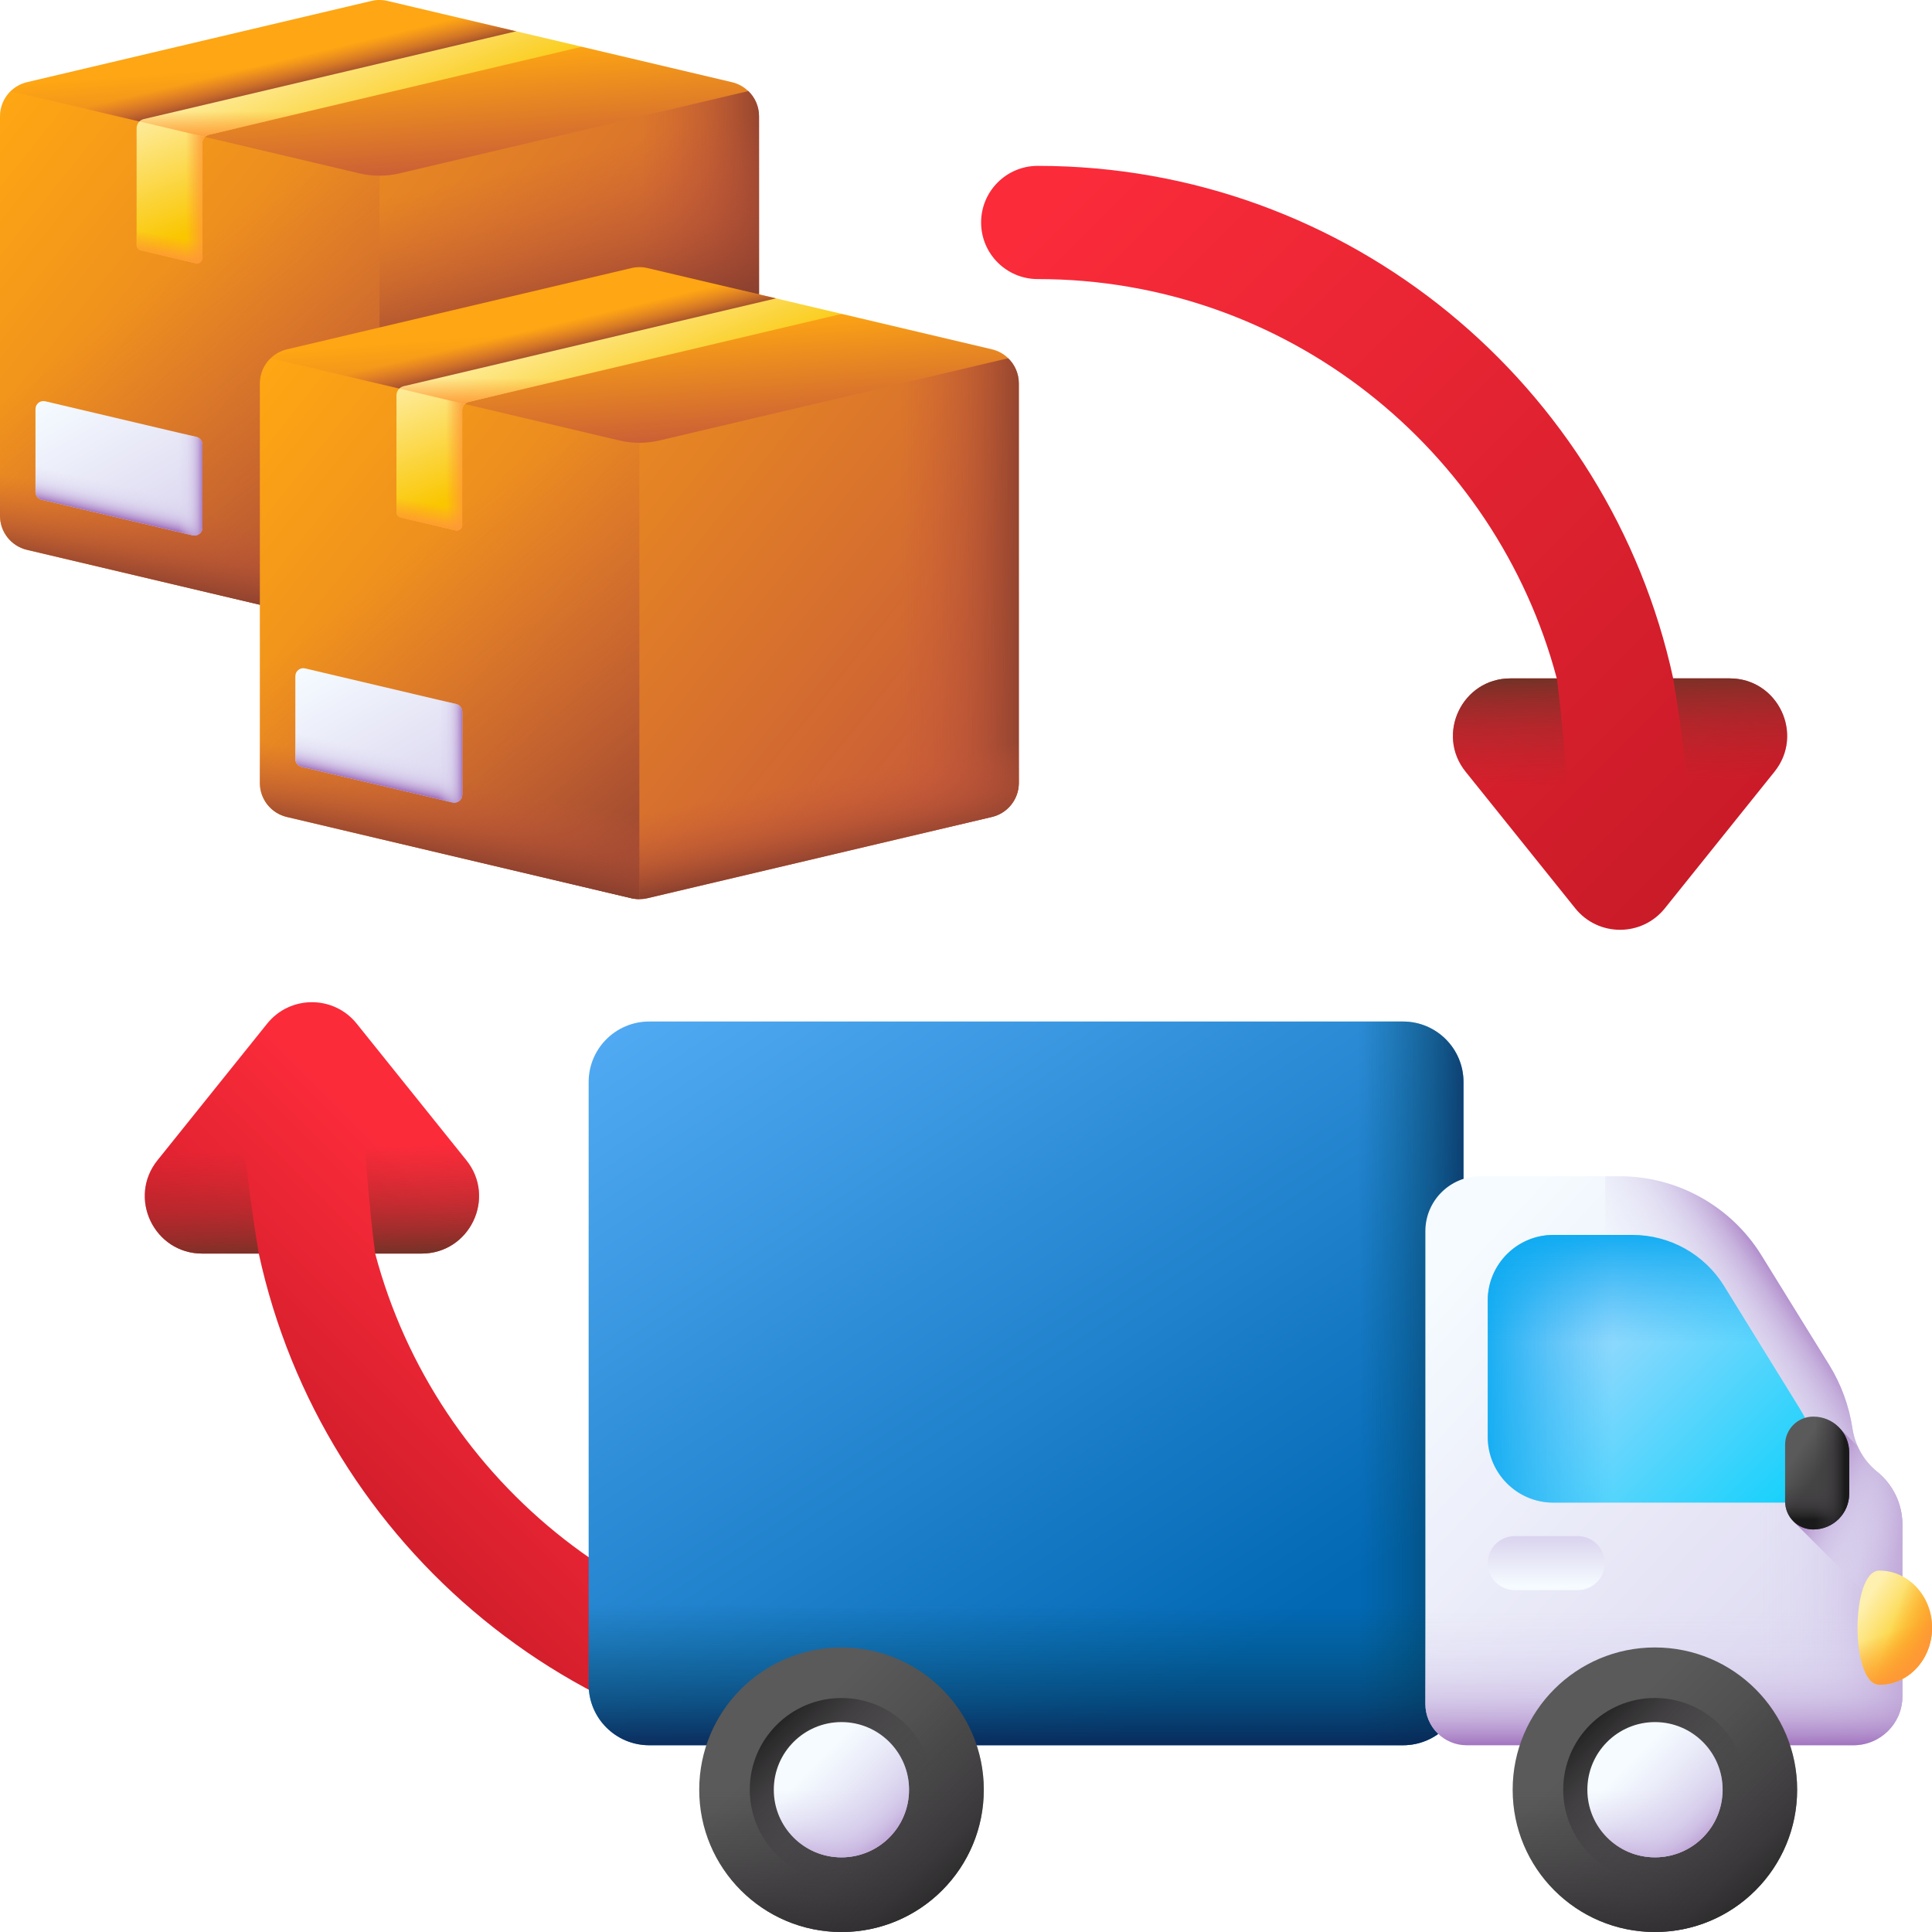 <svg width="60" height="60" viewBox="0 0 60 60" fill="none" xmlns="http://www.w3.org/2000/svg">
<g clip-path="url(#clip0_341_66475)">
<path d="M23.571 3.61V16.018C23.571 16.522 23.224 16.959 22.734 17.075L12.035 19.599C11.871 19.637 11.7 19.637 11.536 19.599L0.836 17.075C0.347 16.959 0 16.522 0 16.018V3.61C0 3.307 0.125 3.029 0.331 2.829H23.238V2.828C23.445 3.027 23.571 3.306 23.571 3.61Z" fill="url(#paint0_linear_341_66475)"/>
<path d="M23.241 2.829H16.617V18.519L22.737 17.075C23.227 16.959 23.573 16.522 23.573 16.018V3.61C23.573 3.306 23.448 3.027 23.241 2.828V2.829Z" fill="url(#paint1_linear_341_66475)"/>
<path d="M11.785 2.829V19.628C11.702 19.628 11.619 19.618 11.536 19.599L0.836 17.075C0.347 16.959 0 16.522 0 16.018V3.609C0 3.307 0.125 3.028 0.331 2.829H11.785V2.829Z" fill="url(#paint2_linear_341_66475)"/>
<path d="M23.57 3.609V16.018C23.57 16.522 23.224 16.959 22.734 17.075L12.034 19.599C11.952 19.618 11.869 19.627 11.785 19.627V2.829H23.238C23.445 3.028 23.57 3.306 23.57 3.609Z" fill="url(#paint3_linear_341_66475)"/>
<path d="M11.785 11.977V19.628C11.702 19.628 11.619 19.618 11.536 19.599L0.836 17.075C0.347 16.959 0 16.522 0 16.018V9.341L10.582 11.837C10.978 11.93 11.382 11.977 11.785 11.977Z" fill="url(#paint4_linear_341_66475)"/>
<path d="M11.785 11.977V19.628C11.869 19.628 11.952 19.618 12.034 19.599L22.734 17.075C23.224 16.959 23.571 16.522 23.571 16.018V9.341L12.988 11.837C12.592 11.93 12.189 11.977 11.785 11.977Z" fill="url(#paint5_linear_341_66475)"/>
<path d="M23.238 2.829L12.412 5.383C12 5.48 11.57 5.48 11.158 5.383L0.332 2.829C0.469 2.697 0.641 2.599 0.835 2.553L11.536 0.029C11.7 -0.01 11.87 -0.01 12.034 0.029L16.029 0.972V1.453H18.071L22.734 2.553C22.929 2.599 23.101 2.697 23.238 2.829Z" fill="url(#paint6_linear_341_66475)"/>
<path d="M16.029 0.972V1.453L5.264 3.993L0.332 2.829C0.469 2.697 0.641 2.599 0.835 2.553L11.536 0.029C11.7 -0.01 11.87 -0.01 12.034 0.029L16.029 0.972Z" fill="url(#paint7_linear_341_66475)"/>
<path d="M16.029 0.971L4.469 3.698C4.336 3.729 4.243 3.847 4.243 3.983L4.242 7.609C4.242 7.688 4.297 7.757 4.373 7.775L6.075 8.176C6.181 8.201 6.284 8.12 6.284 8.01V4.444C6.284 4.32 6.369 4.213 6.49 4.184L18.07 1.452L16.029 0.971Z" fill="url(#paint8_linear_341_66475)"/>
<path d="M9.745 3.417L6.493 4.184C6.445 4.196 6.403 4.22 6.369 4.252L4.336 3.772C4.373 3.737 4.419 3.711 4.471 3.698L7.703 2.935L9.745 3.417Z" fill="url(#paint9_linear_341_66475)"/>
<path d="M4.333 3.772L6.366 4.252C6.315 4.301 6.284 4.37 6.284 4.444V8.01C6.284 8.12 6.181 8.201 6.075 8.176L4.373 7.775C4.296 7.757 4.242 7.688 4.242 7.609L4.243 3.983C4.243 3.901 4.277 3.825 4.333 3.772Z" fill="url(#paint10_linear_341_66475)"/>
<path d="M4.242 5.863L4.242 7.609C4.242 7.688 4.296 7.757 4.373 7.775L6.075 8.176C6.181 8.201 6.284 8.12 6.284 8.01V5.863H4.242Z" fill="url(#paint11_linear_341_66475)"/>
<path d="M1.292 15.519L5.982 16.626C6.138 16.662 6.287 16.544 6.287 16.385V13.809C6.287 13.694 6.208 13.594 6.096 13.568L1.406 12.462C1.25 12.425 1.102 12.543 1.102 12.703V15.278C1.102 15.393 1.181 15.493 1.292 15.519Z" fill="url(#paint12_linear_341_66475)"/>
<path d="M1.102 13.432V15.278C1.102 15.393 1.18 15.492 1.292 15.519L5.982 16.625C6.138 16.662 6.287 16.544 6.287 16.384V14.656L1.102 13.432Z" fill="url(#paint13_linear_341_66475)"/>
<path d="M6.097 13.568L3.715 13.006V16.09L5.983 16.625C6.138 16.662 6.287 16.544 6.287 16.384V13.808C6.287 13.694 6.208 13.594 6.097 13.568Z" fill="url(#paint14_linear_341_66475)"/>
<path d="M31.641 11.905V24.314C31.641 24.818 31.294 25.255 30.805 25.371L20.105 27.895C19.941 27.933 19.77 27.933 19.607 27.895L8.907 25.371C8.417 25.255 8.07 24.818 8.07 24.314V11.905C8.07 11.603 8.196 11.324 8.402 11.125H31.309V11.124C31.516 11.323 31.641 11.602 31.641 11.905Z" fill="url(#paint15_linear_341_66475)"/>
<path d="M31.307 11.125H24.684V26.815L30.803 25.371C31.293 25.255 31.64 24.818 31.64 24.314V11.905C31.64 11.602 31.515 11.323 31.307 11.124V11.125Z" fill="url(#paint16_linear_341_66475)"/>
<path d="M19.856 11.125V27.923C19.772 27.923 19.689 27.914 19.607 27.895L8.907 25.371C8.417 25.255 8.07 24.818 8.07 24.314V11.905C8.07 11.602 8.196 11.324 8.402 11.125H19.856Z" fill="url(#paint17_linear_341_66475)"/>
<path d="M19.856 20.273V27.923C19.772 27.923 19.689 27.914 19.607 27.895L8.907 25.371C8.417 25.255 8.07 24.818 8.07 24.314V17.637L18.653 20.133C19.048 20.226 19.452 20.273 19.856 20.273Z" fill="url(#paint18_linear_341_66475)"/>
<path d="M19.855 20.273V27.923C19.939 27.923 20.022 27.914 20.105 27.895L30.804 25.371C31.294 25.255 31.641 24.818 31.641 24.314V17.637L21.058 20.133C20.663 20.226 20.259 20.273 19.855 20.273Z" fill="url(#paint19_linear_341_66475)"/>
<path d="M31.312 11.125L20.486 13.678C20.074 13.776 19.645 13.776 19.232 13.678L8.406 11.125C8.543 10.993 8.715 10.895 8.91 10.849L19.61 8.325C19.774 8.286 19.944 8.286 20.108 8.325L24.104 9.267V9.749H26.145L30.809 10.849C31.003 10.895 31.175 10.993 31.312 11.125Z" fill="url(#paint20_linear_341_66475)"/>
<path d="M24.104 9.267V9.749L13.338 12.288L8.406 11.125C8.543 10.993 8.715 10.895 8.91 10.849L19.61 8.325C19.774 8.286 19.944 8.286 20.108 8.325L24.104 9.267Z" fill="url(#paint21_linear_341_66475)"/>
<path d="M24.099 9.266L12.539 11.994C12.407 12.025 12.313 12.143 12.313 12.279L12.312 15.905C12.312 15.984 12.367 16.052 12.444 16.071L14.145 16.472C14.252 16.497 14.354 16.416 14.354 16.306V12.74C14.354 12.616 14.44 12.508 14.56 12.48L26.14 9.748L24.099 9.266Z" fill="url(#paint22_linear_341_66475)"/>
<path d="M17.812 11.713L14.559 12.48C14.511 12.491 14.469 12.516 14.435 12.548L12.402 12.068C12.439 12.033 12.485 12.006 12.538 11.994L15.77 11.231L17.812 11.713Z" fill="url(#paint23_linear_341_66475)"/>
<path d="M12.404 12.068L14.436 12.548C14.385 12.597 14.354 12.666 14.354 12.74V16.306C14.354 16.416 14.252 16.497 14.145 16.471L12.444 16.071C12.367 16.053 12.312 15.984 12.312 15.905L12.313 12.279C12.313 12.197 12.348 12.121 12.404 12.068Z" fill="url(#paint24_linear_341_66475)"/>
<path d="M12.313 14.159L12.312 15.905C12.312 15.984 12.367 16.052 12.444 16.071L14.145 16.471C14.252 16.497 14.354 16.416 14.354 16.306V14.159H12.313Z" fill="url(#paint25_linear_341_66475)"/>
<path d="M9.363 23.815L14.053 24.921C14.208 24.958 14.357 24.84 14.357 24.68V22.105C14.357 21.99 14.278 21.89 14.166 21.864L9.476 20.758C9.321 20.721 9.172 20.839 9.172 20.998V23.574C9.172 23.689 9.251 23.788 9.363 23.815Z" fill="url(#paint26_linear_341_66475)"/>
<path d="M9.172 21.728V23.574C9.172 23.689 9.251 23.788 9.363 23.815L14.053 24.921C14.208 24.958 14.357 24.84 14.357 24.68V22.952L9.172 21.728Z" fill="url(#paint27_linear_341_66475)"/>
<path d="M14.167 21.863L11.785 21.302V24.386L14.053 24.921C14.209 24.957 14.357 24.84 14.357 24.68V22.104C14.357 21.989 14.279 21.89 14.167 21.863Z" fill="url(#paint28_linear_341_66475)"/>
<path d="M27.772 51.333C20.054 51.333 13.545 46.062 11.652 38.931H13.091C14.588 38.931 15.419 37.198 14.482 36.031L11.078 31.791C10.364 30.902 9.01 30.902 8.296 31.791L4.892 36.031C3.955 37.198 4.786 38.931 6.283 38.931H8.037C10.004 48.019 18.105 54.848 27.772 54.848C28.743 54.848 29.53 54.061 29.53 53.091C29.53 52.12 28.743 51.333 27.772 51.333Z" fill="url(#paint29_linear_341_66475)"/>
<path d="M4.892 36.031C3.955 37.198 4.786 38.931 6.283 38.931H8.037C8.037 38.931 7.526 36.034 7.36 32.957L4.892 36.031Z" fill="url(#paint30_linear_341_66475)"/>
<path d="M11.654 38.931H13.093C14.59 38.931 15.421 37.198 14.484 36.031L11.188 31.925C11.253 36.144 11.654 38.931 11.654 38.931Z" fill="url(#paint31_linear_341_66475)"/>
<path d="M43.571 31.724H20.161C19.123 31.724 18.281 32.565 18.281 33.603V52.321C18.281 53.359 19.123 54.2 20.161 54.2H43.571C44.609 54.2 45.451 53.359 45.451 52.321V33.603C45.45 32.565 44.609 31.724 43.571 31.724Z" fill="url(#paint32_linear_341_66475)"/>
<path d="M43.571 31.724H32.434V54.2H43.571C44.609 54.2 45.45 53.359 45.45 52.321V33.603C45.45 32.565 44.609 31.724 43.571 31.724Z" fill="url(#paint33_linear_341_66475)"/>
<path d="M18.281 40.355V52.321C18.281 53.359 19.123 54.2 20.161 54.2H36.028H43.571C44.609 54.2 45.451 53.359 45.451 52.321V40.355H18.281Z" fill="url(#paint34_linear_341_66475)"/>
<path d="M58.294 45.705C57.876 45.369 57.608 44.886 57.528 44.355C57.422 43.66 57.178 42.989 56.805 42.386L54.704 38.987C53.761 37.46 52.094 36.53 50.299 36.53H45.97C45.029 36.53 44.266 37.294 44.266 38.235V52.915C44.266 53.625 44.841 54.2 45.55 54.2H47.734H53.904H55.921H53.864H54.093H55.882H57.561C58.4 54.2 59.081 53.52 59.081 52.681V47.345C59.081 46.707 58.791 46.104 58.294 45.705Z" fill="url(#paint35_linear_341_66475)"/>
<path d="M58.294 45.705C57.876 45.369 57.608 44.886 57.528 44.355C57.422 43.66 57.178 42.989 56.805 42.386L54.704 38.987C53.76 37.46 52.093 36.53 50.298 36.53H49.852V54.2H53.864H53.904H54.093H55.882H55.921H57.561C58.4 54.2 59.081 53.52 59.081 52.681V47.345C59.08 46.707 58.791 46.104 58.294 45.705Z" fill="url(#paint36_linear_341_66475)"/>
<path d="M58.294 45.705C57.876 45.369 57.608 44.886 57.528 44.355C57.422 43.66 57.178 42.989 56.805 42.386L54.704 38.987C53.76 37.46 52.093 36.53 50.298 36.53H49.852V54.2H53.864H53.904H54.093H55.882H55.921H57.561C58.4 54.2 59.081 53.52 59.081 52.681V47.345C59.08 46.707 58.791 46.104 58.294 45.705Z" fill="url(#paint37_linear_341_66475)"/>
<path d="M57.561 54.2C58.4 54.2 59.081 53.52 59.081 52.681V47.345C59.081 47.209 59.067 47.075 59.041 46.944H44.266V52.916C44.266 53.625 44.841 54.2 45.55 54.2H57.561Z" fill="url(#paint38_linear_341_66475)"/>
<path d="M48.997 49.383H47.043C46.579 49.383 46.203 49.007 46.203 48.544C46.203 48.08 46.579 47.704 47.043 47.704H48.997C49.461 47.704 49.837 48.08 49.837 48.544C49.837 49.008 49.461 49.383 48.997 49.383Z" fill="url(#paint39_linear_341_66475)"/>
<path d="M48.244 46.666C47.117 46.666 46.203 45.752 46.203 44.625V40.392C46.203 39.265 47.117 38.352 48.244 38.352H50.696C51.856 38.352 52.933 38.952 53.543 39.939L55.859 43.688C56.226 44.281 56.493 44.927 56.653 45.6C56.782 46.144 56.369 46.666 55.81 46.666H48.244Z" fill="url(#paint40_linear_341_66475)"/>
<path d="M48.244 46.666C47.117 46.666 46.203 45.752 46.203 44.625V40.392C46.203 39.265 47.117 38.352 48.244 38.352H50.696C51.856 38.352 52.933 38.952 53.543 39.939L55.859 43.688C56.226 44.281 56.493 44.927 56.653 45.6C56.782 46.144 56.369 46.666 55.81 46.666H48.244Z" fill="url(#paint41_linear_341_66475)"/>
<path d="M48.244 46.666C47.117 46.666 46.203 45.752 46.203 44.625V40.392C46.203 39.265 47.117 38.352 48.244 38.352H50.696C51.856 38.352 52.933 38.952 53.543 39.939L55.859 43.688C56.226 44.281 56.493 44.927 56.653 45.6C56.782 46.144 56.369 46.666 55.81 46.666H48.244Z" fill="url(#paint42_linear_341_66475)"/>
<path d="M55.711 47.264L59.079 50.632V47.345C59.079 46.708 58.789 46.104 58.292 45.705C58.027 45.492 57.822 45.219 57.688 44.913L57.105 44.33L55.711 47.264Z" fill="url(#paint43_linear_341_66475)"/>
<path d="M56.312 43.994C55.829 43.994 55.438 44.386 55.438 44.869V46.624C55.438 47.108 55.829 47.499 56.312 47.499C56.929 47.499 57.429 46.999 57.429 46.382V45.111C57.429 44.494 56.929 43.994 56.312 43.994Z" fill="url(#paint44_linear_341_66475)"/>
<path d="M55.438 45.491V46.624C55.438 47.107 55.829 47.499 56.312 47.499C56.929 47.499 57.429 46.999 57.429 46.382V45.491L55.438 45.491Z" fill="url(#paint45_linear_341_66475)"/>
<path d="M56.313 43.994C56.204 43.994 56.1 44.015 56.004 44.052V47.441C56.1 47.478 56.204 47.499 56.313 47.499C56.93 47.499 57.43 46.999 57.43 46.382V45.111C57.43 44.494 56.93 43.994 56.313 43.994Z" fill="url(#paint46_linear_341_66475)"/>
<path d="M51.395 60C53.835 60 55.813 58.022 55.813 55.581C55.813 53.141 53.835 51.163 51.395 51.163C48.955 51.163 46.977 53.141 46.977 55.581C46.977 58.022 48.955 60 51.395 60Z" fill="url(#paint47_linear_341_66475)"/>
<path d="M46.977 55.581C46.977 58.021 48.955 59.999 51.395 59.999C53.835 59.999 55.813 58.021 55.813 55.581C55.813 55.053 55.72 54.546 55.55 54.076H47.24C47.07 54.546 46.977 55.053 46.977 55.581Z" fill="url(#paint48_linear_341_66475)"/>
<path d="M48.269 58.706C49.994 60.431 52.792 60.431 54.517 58.706C56.242 56.98 56.242 54.183 54.517 52.457C54.143 52.084 53.719 51.791 53.267 51.579L47.391 57.455C47.602 57.908 47.895 58.332 48.269 58.706Z" fill="url(#paint49_linear_341_66475)"/>
<path d="M51.395 58.429C52.967 58.429 54.242 57.154 54.242 55.581C54.242 54.008 52.967 52.733 51.395 52.733C49.822 52.733 48.547 54.008 48.547 55.581C48.547 57.154 49.822 58.429 51.395 58.429Z" fill="url(#paint50_linear_341_66475)"/>
<path d="M51.397 57.681C52.557 57.681 53.498 56.741 53.498 55.581C53.498 54.421 52.557 53.481 51.397 53.481C50.237 53.481 49.297 54.421 49.297 55.581C49.297 56.741 50.237 57.681 51.397 57.681Z" fill="url(#paint51_linear_341_66475)"/>
<path d="M49.297 55.581C49.297 56.741 50.237 57.681 51.397 57.681C52.557 57.681 53.498 56.741 53.498 55.581C53.498 55.33 53.453 55.089 53.373 54.865H49.422C49.341 55.089 49.297 55.33 49.297 55.581Z" fill="url(#paint52_linear_341_66475)"/>
<path d="M49.91 57.066C50.73 57.886 52.06 57.886 52.88 57.066C53.7 56.246 53.7 54.916 52.88 54.095C52.703 53.918 52.501 53.779 52.286 53.678L49.492 56.471C49.593 56.687 49.732 56.888 49.91 57.066Z" fill="url(#paint53_linear_341_66475)"/>
<path d="M26.133 60C28.573 60 30.552 58.022 30.552 55.582C30.552 53.142 28.573 51.163 26.133 51.163C23.693 51.163 21.715 53.142 21.715 55.582C21.715 58.022 23.693 60 26.133 60Z" fill="url(#paint54_linear_341_66475)"/>
<path d="M21.715 55.581C21.715 58.022 23.693 60 26.133 60C28.573 60 30.552 58.022 30.552 55.581C30.552 55.053 30.458 54.546 30.288 54.076H21.978C21.808 54.546 21.715 55.053 21.715 55.581Z" fill="url(#paint55_linear_341_66475)"/>
<path d="M23.011 58.706C24.736 60.431 27.534 60.431 29.259 58.706C30.985 56.98 30.985 54.183 29.259 52.457C28.886 52.084 28.461 51.791 28.009 51.579L22.133 57.456C22.345 57.908 22.637 58.332 23.011 58.706Z" fill="url(#paint56_linear_341_66475)"/>
<path d="M26.133 58.429C27.706 58.429 28.98 57.154 28.98 55.581C28.98 54.009 27.706 52.734 26.133 52.734C24.56 52.734 23.285 54.009 23.285 55.581C23.285 57.154 24.56 58.429 26.133 58.429Z" fill="url(#paint57_linear_341_66475)"/>
<path d="M26.132 57.682C27.292 57.682 28.232 56.741 28.232 55.581C28.232 54.421 27.292 53.481 26.132 53.481C24.972 53.481 24.031 54.421 24.031 55.581C24.031 56.741 24.972 57.682 26.132 57.682Z" fill="url(#paint58_linear_341_66475)"/>
<path d="M24.031 55.581C24.031 56.741 24.972 57.681 26.132 57.681C27.292 57.681 28.232 56.741 28.232 55.581C28.232 55.33 28.188 55.089 28.107 54.865H24.156C24.075 55.089 24.031 55.33 24.031 55.581Z" fill="url(#paint59_linear_341_66475)"/>
<path d="M24.644 57.066C25.464 57.886 26.794 57.886 27.615 57.066C28.435 56.246 28.435 54.916 27.615 54.095C27.437 53.918 27.235 53.779 27.02 53.678L24.227 56.472C24.327 56.687 24.466 56.888 24.644 57.066Z" fill="url(#paint60_linear_341_66475)"/>
<path d="M60.002 50.548C60.002 51.528 59.269 52.322 58.365 52.322C57.462 52.322 57.462 48.776 58.365 48.776C59.269 48.776 60.002 49.569 60.002 50.548Z" fill="url(#paint61_linear_341_66475)"/>
<path d="M58.365 52.321C59.269 52.321 60.001 51.527 60.001 50.548C60.001 50.27 59.942 50.007 59.837 49.773H57.749C57.572 50.821 57.777 52.321 58.365 52.321Z" fill="url(#paint62_linear_341_66475)"/>
<path d="M58.366 48.776C58.354 48.776 58.343 48.776 58.332 48.778V52.319C58.343 52.321 58.354 52.322 58.366 52.322C59.269 52.322 60.002 51.528 60.002 50.549C60.002 49.569 59.269 48.776 58.366 48.776Z" fill="url(#paint63_linear_341_66475)"/>
<path d="M32.227 8.667C39.945 8.667 46.454 13.938 48.347 21.068H46.908C45.411 21.068 44.58 22.801 45.517 23.968L48.921 28.209C49.635 29.098 50.989 29.098 51.703 28.209L55.107 23.968C56.044 22.801 55.213 21.068 53.716 21.068H51.962C49.995 11.981 41.894 5.151 32.227 5.151C31.256 5.151 30.469 5.938 30.469 6.909C30.469 7.88 31.256 8.667 32.227 8.667Z" fill="url(#paint64_linear_341_66475)"/>
<path d="M55.105 23.968C56.042 22.801 55.211 21.068 53.715 21.068H51.961C51.961 21.068 52.472 23.966 52.638 27.043L55.105 23.968Z" fill="url(#paint65_linear_341_66475)"/>
<path d="M48.347 21.069H46.908C45.411 21.069 44.58 22.801 45.517 23.968L48.813 28.075C48.748 23.856 48.347 21.069 48.347 21.069Z" fill="url(#paint66_linear_341_66475)"/>
</g>
<defs>
<linearGradient id="paint0_linear_341_66475" x1="1.481" y1="1.557" x2="22.024" y2="18.025" gradientUnits="userSpaceOnUse">
<stop stop-color="#FEA613"/>
<stop offset="1" stop-color="#C4573A"/>
</linearGradient>
<linearGradient id="paint1_linear_341_66475" x1="19.902" y1="10.673" x2="23.898" y2="10.673" gradientUnits="userSpaceOnUse">
<stop stop-color="#C4573A" stop-opacity="0"/>
<stop offset="0.235" stop-color="#BE5539" stop-opacity="0.235"/>
<stop offset="0.539" stop-color="#AE4E35" stop-opacity="0.539"/>
<stop offset="0.879" stop-color="#934330" stop-opacity="0.879"/>
<stop offset="1" stop-color="#883F2E"/>
</linearGradient>
<linearGradient id="paint2_linear_341_66475" x1="5.004" y1="8.517" x2="13.425" y2="18.934" gradientUnits="userSpaceOnUse">
<stop stop-color="#C4573A" stop-opacity="0"/>
<stop offset="0.235" stop-color="#BE5539" stop-opacity="0.235"/>
<stop offset="0.539" stop-color="#AE4E35" stop-opacity="0.539"/>
<stop offset="0.879" stop-color="#934330" stop-opacity="0.879"/>
<stop offset="1" stop-color="#883F2E"/>
</linearGradient>
<linearGradient id="paint3_linear_341_66475" x1="16.165" y1="5.18" x2="17.465" y2="10.66" gradientUnits="userSpaceOnUse">
<stop stop-color="#C4573A" stop-opacity="0"/>
<stop offset="0.235" stop-color="#BE5539" stop-opacity="0.235"/>
<stop offset="0.539" stop-color="#AE4E35" stop-opacity="0.539"/>
<stop offset="0.879" stop-color="#934330" stop-opacity="0.879"/>
<stop offset="1" stop-color="#883F2E"/>
</linearGradient>
<linearGradient id="paint4_linear_341_66475" x1="5.637" y1="15.807" x2="5.138" y2="18.386" gradientUnits="userSpaceOnUse">
<stop stop-color="#C4573A" stop-opacity="0"/>
<stop offset="0.235" stop-color="#BE5539" stop-opacity="0.235"/>
<stop offset="0.539" stop-color="#AE4E35" stop-opacity="0.539"/>
<stop offset="0.879" stop-color="#934330" stop-opacity="0.879"/>
<stop offset="1" stop-color="#883F2E"/>
</linearGradient>
<linearGradient id="paint5_linear_341_66475" x1="17.934" y1="15.807" x2="18.433" y2="18.386" gradientUnits="userSpaceOnUse">
<stop stop-color="#C4573A" stop-opacity="0"/>
<stop offset="0.235" stop-color="#BE5539" stop-opacity="0.235"/>
<stop offset="0.539" stop-color="#AE4E35" stop-opacity="0.539"/>
<stop offset="0.879" stop-color="#934330" stop-opacity="0.879"/>
<stop offset="1" stop-color="#883F2E"/>
</linearGradient>
<linearGradient id="paint6_linear_341_66475" x1="11.707" y1="1.783" x2="12.018" y2="5.942" gradientUnits="userSpaceOnUse">
<stop stop-color="#FEA613"/>
<stop offset="1" stop-color="#C4573A"/>
</linearGradient>
<linearGradient id="paint7_linear_341_66475" x1="8.204" y1="1.998" x2="8.433" y2="2.955" gradientUnits="userSpaceOnUse">
<stop stop-color="#C4573A" stop-opacity="0"/>
<stop offset="0.235" stop-color="#BE5539" stop-opacity="0.235"/>
<stop offset="0.539" stop-color="#AE4E35" stop-opacity="0.539"/>
<stop offset="0.879" stop-color="#934330" stop-opacity="0.879"/>
<stop offset="1" stop-color="#883F2E"/>
</linearGradient>
<linearGradient id="paint8_linear_341_66475" x1="9.718" y1="1.046" x2="11.34" y2="4.996" gradientUnits="userSpaceOnUse">
<stop stop-color="#FEF0AE"/>
<stop offset="1" stop-color="#FAC600"/>
</linearGradient>
<linearGradient id="paint9_linear_341_66475" x1="7.041" y1="3.452" x2="7.041" y2="4.362" gradientUnits="userSpaceOnUse">
<stop stop-color="#FE9738" stop-opacity="0"/>
<stop offset="1" stop-color="#FE9738"/>
</linearGradient>
<linearGradient id="paint10_linear_341_66475" x1="5.781" y1="5.976" x2="6.41" y2="5.976" gradientUnits="userSpaceOnUse">
<stop stop-color="#FE9738" stop-opacity="0"/>
<stop offset="1" stop-color="#FE9738"/>
</linearGradient>
<linearGradient id="paint11_linear_341_66475" x1="5.196" y1="7.324" x2="5.071" y2="8.031" gradientUnits="userSpaceOnUse">
<stop stop-color="#FE9738" stop-opacity="0"/>
<stop offset="1" stop-color="#FE9738"/>
</linearGradient>
<linearGradient id="paint12_linear_341_66475" x1="2.204" y1="11.977" x2="5.098" y2="16.961" gradientUnits="userSpaceOnUse">
<stop stop-color="#F5FBFF"/>
<stop offset="1" stop-color="#DBD5EF"/>
</linearGradient>
<linearGradient id="paint13_linear_341_66475" x1="3.664" y1="15.053" x2="3.443" y2="16.017" gradientUnits="userSpaceOnUse">
<stop stop-color="#DBD5EF" stop-opacity="0"/>
<stop offset="0.285" stop-color="#D9D2EE" stop-opacity="0.285"/>
<stop offset="0.474" stop-color="#D4C9E9" stop-opacity="0.474"/>
<stop offset="0.635" stop-color="#CBBAE2" stop-opacity="0.635"/>
<stop offset="0.779" stop-color="#BFA5D7" stop-opacity="0.78"/>
<stop offset="0.913" stop-color="#AF8ACA" stop-opacity="0.913"/>
<stop offset="1" stop-color="#A274BF"/>
</linearGradient>
<linearGradient id="paint14_linear_341_66475" x1="5.544" y1="14.819" x2="6.297" y2="14.819" gradientUnits="userSpaceOnUse">
<stop stop-color="#DBD5EF" stop-opacity="0"/>
<stop offset="0.285" stop-color="#D9D2EE" stop-opacity="0.285"/>
<stop offset="0.474" stop-color="#D4C9E9" stop-opacity="0.474"/>
<stop offset="0.635" stop-color="#CBBAE2" stop-opacity="0.635"/>
<stop offset="0.779" stop-color="#BFA5D7" stop-opacity="0.78"/>
<stop offset="0.913" stop-color="#AF8ACA" stop-opacity="0.913"/>
<stop offset="1" stop-color="#A274BF"/>
</linearGradient>
<linearGradient id="paint15_linear_341_66475" x1="9.551" y1="9.853" x2="30.095" y2="26.32" gradientUnits="userSpaceOnUse">
<stop stop-color="#FEA613"/>
<stop offset="1" stop-color="#C4573A"/>
</linearGradient>
<linearGradient id="paint16_linear_341_66475" x1="27.969" y1="18.969" x2="31.965" y2="18.969" gradientUnits="userSpaceOnUse">
<stop stop-color="#C4573A" stop-opacity="0"/>
<stop offset="0.235" stop-color="#BE5539" stop-opacity="0.235"/>
<stop offset="0.539" stop-color="#AE4E35" stop-opacity="0.539"/>
<stop offset="0.879" stop-color="#934330" stop-opacity="0.879"/>
<stop offset="1" stop-color="#883F2E"/>
</linearGradient>
<linearGradient id="paint17_linear_341_66475" x1="13.075" y1="16.812" x2="21.496" y2="27.229" gradientUnits="userSpaceOnUse">
<stop stop-color="#C4573A" stop-opacity="0"/>
<stop offset="0.235" stop-color="#BE5539" stop-opacity="0.235"/>
<stop offset="0.539" stop-color="#AE4E35" stop-opacity="0.539"/>
<stop offset="0.879" stop-color="#934330" stop-opacity="0.879"/>
<stop offset="1" stop-color="#883F2E"/>
</linearGradient>
<linearGradient id="paint18_linear_341_66475" x1="13.707" y1="24.103" x2="13.208" y2="26.681" gradientUnits="userSpaceOnUse">
<stop stop-color="#C4573A" stop-opacity="0"/>
<stop offset="0.235" stop-color="#BE5539" stop-opacity="0.235"/>
<stop offset="0.539" stop-color="#AE4E35" stop-opacity="0.539"/>
<stop offset="0.879" stop-color="#934330" stop-opacity="0.879"/>
<stop offset="1" stop-color="#883F2E"/>
</linearGradient>
<linearGradient id="paint19_linear_341_66475" x1="26.004" y1="24.103" x2="26.503" y2="26.681" gradientUnits="userSpaceOnUse">
<stop stop-color="#C4573A" stop-opacity="0"/>
<stop offset="0.235" stop-color="#BE5539" stop-opacity="0.235"/>
<stop offset="0.539" stop-color="#AE4E35" stop-opacity="0.539"/>
<stop offset="0.879" stop-color="#934330" stop-opacity="0.879"/>
<stop offset="1" stop-color="#883F2E"/>
</linearGradient>
<linearGradient id="paint20_linear_341_66475" x1="19.781" y1="10.079" x2="20.093" y2="14.237" gradientUnits="userSpaceOnUse">
<stop stop-color="#FEA613"/>
<stop offset="1" stop-color="#C4573A"/>
</linearGradient>
<linearGradient id="paint21_linear_341_66475" x1="16.278" y1="10.294" x2="16.507" y2="11.25" gradientUnits="userSpaceOnUse">
<stop stop-color="#C4573A" stop-opacity="0"/>
<stop offset="0.235" stop-color="#BE5539" stop-opacity="0.235"/>
<stop offset="0.539" stop-color="#AE4E35" stop-opacity="0.539"/>
<stop offset="0.879" stop-color="#934330" stop-opacity="0.879"/>
<stop offset="1" stop-color="#883F2E"/>
</linearGradient>
<linearGradient id="paint22_linear_341_66475" x1="17.789" y1="9.342" x2="19.411" y2="13.292" gradientUnits="userSpaceOnUse">
<stop stop-color="#FEF0AE"/>
<stop offset="1" stop-color="#FAC600"/>
</linearGradient>
<linearGradient id="paint23_linear_341_66475" x1="15.107" y1="11.747" x2="15.107" y2="12.658" gradientUnits="userSpaceOnUse">
<stop stop-color="#FE9738" stop-opacity="0"/>
<stop offset="1" stop-color="#FE9738"/>
</linearGradient>
<linearGradient id="paint24_linear_341_66475" x1="13.851" y1="14.272" x2="14.48" y2="14.272" gradientUnits="userSpaceOnUse">
<stop stop-color="#FE9738" stop-opacity="0"/>
<stop offset="1" stop-color="#FE9738"/>
</linearGradient>
<linearGradient id="paint25_linear_341_66475" x1="13.266" y1="15.62" x2="13.142" y2="16.327" gradientUnits="userSpaceOnUse">
<stop stop-color="#FE9738" stop-opacity="0"/>
<stop offset="1" stop-color="#FE9738"/>
</linearGradient>
<linearGradient id="paint26_linear_341_66475" x1="10.274" y1="20.273" x2="13.168" y2="25.257" gradientUnits="userSpaceOnUse">
<stop stop-color="#F5FBFF"/>
<stop offset="1" stop-color="#DBD5EF"/>
</linearGradient>
<linearGradient id="paint27_linear_341_66475" x1="11.735" y1="23.349" x2="11.514" y2="24.313" gradientUnits="userSpaceOnUse">
<stop stop-color="#DBD5EF" stop-opacity="0"/>
<stop offset="0.285" stop-color="#D9D2EE" stop-opacity="0.285"/>
<stop offset="0.474" stop-color="#D4C9E9" stop-opacity="0.474"/>
<stop offset="0.635" stop-color="#CBBAE2" stop-opacity="0.635"/>
<stop offset="0.779" stop-color="#BFA5D7" stop-opacity="0.78"/>
<stop offset="0.913" stop-color="#AF8ACA" stop-opacity="0.913"/>
<stop offset="1" stop-color="#A274BF"/>
</linearGradient>
<linearGradient id="paint28_linear_341_66475" x1="13.614" y1="23.114" x2="14.367" y2="23.114" gradientUnits="userSpaceOnUse">
<stop stop-color="#DBD5EF" stop-opacity="0"/>
<stop offset="0.285" stop-color="#D9D2EE" stop-opacity="0.285"/>
<stop offset="0.474" stop-color="#D4C9E9" stop-opacity="0.474"/>
<stop offset="0.635" stop-color="#CBBAE2" stop-opacity="0.635"/>
<stop offset="0.779" stop-color="#BFA5D7" stop-opacity="0.78"/>
<stop offset="0.913" stop-color="#AF8ACA" stop-opacity="0.913"/>
<stop offset="1" stop-color="#A274BF"/>
</linearGradient>
<linearGradient id="paint29_linear_341_66475" x1="19.09" y1="42.62" x2="10.96" y2="50.751" gradientUnits="userSpaceOnUse">
<stop stop-color="#FB2B3A"/>
<stop offset="1" stop-color="#C41926"/>
</linearGradient>
<linearGradient id="paint30_linear_341_66475" x1="6.193" y1="35.782" x2="6.305" y2="39.234" gradientUnits="userSpaceOnUse">
<stop stop-color="#A72B2B" stop-opacity="0"/>
<stop offset="0.258" stop-color="#A32C2B" stop-opacity="0.258"/>
<stop offset="0.524" stop-color="#972D2A" stop-opacity="0.525"/>
<stop offset="0.795" stop-color="#823028" stop-opacity="0.795"/>
<stop offset="1" stop-color="#6D3326"/>
</linearGradient>
<linearGradient id="paint31_linear_341_66475" x1="13.062" y1="35.56" x2="13.174" y2="39.013" gradientUnits="userSpaceOnUse">
<stop stop-color="#A72B2B" stop-opacity="0"/>
<stop offset="0.258" stop-color="#A32C2B" stop-opacity="0.258"/>
<stop offset="0.524" stop-color="#972D2A" stop-opacity="0.525"/>
<stop offset="0.795" stop-color="#823028" stop-opacity="0.795"/>
<stop offset="1" stop-color="#6D3326"/>
</linearGradient>
<linearGradient id="paint32_linear_341_66475" x1="19.929" y1="24.961" x2="37.805" y2="51.918" gradientUnits="userSpaceOnUse">
<stop stop-color="#60B7FF"/>
<stop offset="1" stop-color="#0268B4"/>
</linearGradient>
<linearGradient id="paint33_linear_341_66475" x1="42.208" y1="42.962" x2="46.471" y2="42.962" gradientUnits="userSpaceOnUse">
<stop stop-color="#024C67" stop-opacity="0"/>
<stop offset="0.266" stop-color="#034664" stop-opacity="0.266"/>
<stop offset="0.609" stop-color="#06365B" stop-opacity="0.609"/>
<stop offset="0.994" stop-color="#0B1B4C" stop-opacity="0.994"/>
<stop offset="1" stop-color="#0B1B4C"/>
</linearGradient>
<linearGradient id="paint34_linear_341_66475" x1="31.866" y1="49.831" x2="31.866" y2="54.773" gradientUnits="userSpaceOnUse">
<stop stop-color="#024C67" stop-opacity="0"/>
<stop offset="0.266" stop-color="#034664" stop-opacity="0.266"/>
<stop offset="0.609" stop-color="#06365B" stop-opacity="0.609"/>
<stop offset="0.994" stop-color="#0B1B4C" stop-opacity="0.994"/>
<stop offset="1" stop-color="#0B1B4C"/>
</linearGradient>
<linearGradient id="paint35_linear_341_66475" x1="43.813" y1="40.839" x2="57.764" y2="53.788" gradientUnits="userSpaceOnUse">
<stop stop-color="#F5FBFF"/>
<stop offset="1" stop-color="#DBD5EF"/>
</linearGradient>
<linearGradient id="paint36_linear_341_66475" x1="54.613" y1="45.365" x2="59.475" y2="45.365" gradientUnits="userSpaceOnUse">
<stop stop-color="#DBD5EF" stop-opacity="0"/>
<stop offset="0.285" stop-color="#D9D2EE" stop-opacity="0.285"/>
<stop offset="0.474" stop-color="#D4C9E9" stop-opacity="0.474"/>
<stop offset="0.635" stop-color="#CBBAE2" stop-opacity="0.635"/>
<stop offset="0.779" stop-color="#BFA5D7" stop-opacity="0.78"/>
<stop offset="0.913" stop-color="#AF8ACA" stop-opacity="0.913"/>
<stop offset="1" stop-color="#A274BF"/>
</linearGradient>
<linearGradient id="paint37_linear_341_66475" x1="54.382" y1="45.064" x2="57.682" y2="42.808" gradientUnits="userSpaceOnUse">
<stop stop-color="#DBD5EF" stop-opacity="0"/>
<stop offset="0.285" stop-color="#D9D2EE" stop-opacity="0.285"/>
<stop offset="0.474" stop-color="#D4C9E9" stop-opacity="0.474"/>
<stop offset="0.635" stop-color="#CBBAE2" stop-opacity="0.635"/>
<stop offset="0.779" stop-color="#BFA5D7" stop-opacity="0.78"/>
<stop offset="0.913" stop-color="#AF8ACA" stop-opacity="0.913"/>
<stop offset="1" stop-color="#A274BF"/>
</linearGradient>
<linearGradient id="paint38_linear_341_66475" x1="51.673" y1="50.072" x2="51.673" y2="54.201" gradientUnits="userSpaceOnUse">
<stop stop-color="#DBD5EF" stop-opacity="0"/>
<stop offset="0.285" stop-color="#D9D2EE" stop-opacity="0.285"/>
<stop offset="0.474" stop-color="#D4C9E9" stop-opacity="0.474"/>
<stop offset="0.635" stop-color="#CBBAE2" stop-opacity="0.635"/>
<stop offset="0.779" stop-color="#BFA5D7" stop-opacity="0.78"/>
<stop offset="0.913" stop-color="#AF8ACA" stop-opacity="0.913"/>
<stop offset="1" stop-color="#A274BF"/>
</linearGradient>
<linearGradient id="paint39_linear_341_66475" x1="48.02" y1="49.246" x2="48.02" y2="47.786" gradientUnits="userSpaceOnUse">
<stop stop-color="#F5FBFF"/>
<stop offset="1" stop-color="#DBD5EF"/>
</linearGradient>
<linearGradient id="paint40_linear_341_66475" x1="47.77" y1="40.539" x2="55.645" y2="48.413" gradientUnits="userSpaceOnUse">
<stop stop-color="#B3DAFE"/>
<stop offset="1" stop-color="#01D0FB"/>
</linearGradient>
<linearGradient id="paint41_linear_341_66475" x1="50.061" y1="42.509" x2="45.754" y2="42.509" gradientUnits="userSpaceOnUse">
<stop stop-color="#08A9F1" stop-opacity="0"/>
<stop offset="1" stop-color="#08A9F1"/>
</linearGradient>
<linearGradient id="paint42_linear_341_66475" x1="51.44" y1="41.715" x2="51.44" y2="38.082" gradientUnits="userSpaceOnUse">
<stop stop-color="#08A9F1" stop-opacity="0"/>
<stop offset="1" stop-color="#08A9F1"/>
</linearGradient>
<linearGradient id="paint43_linear_341_66475" x1="59.057" y1="47.957" x2="56.091" y2="46.495" gradientUnits="userSpaceOnUse">
<stop stop-color="#DBD5EF" stop-opacity="0"/>
<stop offset="0.285" stop-color="#D9D2EE" stop-opacity="0.285"/>
<stop offset="0.474" stop-color="#D4C9E9" stop-opacity="0.474"/>
<stop offset="0.635" stop-color="#CBBAE2" stop-opacity="0.635"/>
<stop offset="0.779" stop-color="#BFA5D7" stop-opacity="0.78"/>
<stop offset="0.913" stop-color="#AF8ACA" stop-opacity="0.913"/>
<stop offset="1" stop-color="#A274BF"/>
</linearGradient>
<linearGradient id="paint44_linear_341_66475" x1="55.689" y1="45.284" x2="56.446" y2="45.813" gradientUnits="userSpaceOnUse">
<stop stop-color="#5A5A5A"/>
<stop offset="1" stop-color="#444444"/>
</linearGradient>
<linearGradient id="paint45_linear_341_66475" x1="56.433" y1="46.122" x2="56.433" y2="47.179" gradientUnits="userSpaceOnUse">
<stop stop-color="#433F43" stop-opacity="0"/>
<stop offset="0.344" stop-color="#403C40" stop-opacity="0.344"/>
<stop offset="0.622" stop-color="#363336" stop-opacity="0.622"/>
<stop offset="0.876" stop-color="#252425" stop-opacity="0.876"/>
<stop offset="1" stop-color="#1A1A1A"/>
</linearGradient>
<linearGradient id="paint46_linear_341_66475" x1="56.363" y1="45.747" x2="57.291" y2="45.747" gradientUnits="userSpaceOnUse">
<stop stop-color="#433F43" stop-opacity="0"/>
<stop offset="0.344" stop-color="#403C40" stop-opacity="0.344"/>
<stop offset="0.622" stop-color="#363336" stop-opacity="0.622"/>
<stop offset="0.876" stop-color="#252425" stop-opacity="0.876"/>
<stop offset="1" stop-color="#1A1A1A"/>
</linearGradient>
<linearGradient id="paint47_linear_341_66475" x1="49.688" y1="53.874" x2="53.704" y2="57.891" gradientUnits="userSpaceOnUse">
<stop stop-color="#5A5A5A"/>
<stop offset="1" stop-color="#444444"/>
</linearGradient>
<linearGradient id="paint48_linear_341_66475" x1="51.395" y1="55.637" x2="51.395" y2="60.835" gradientUnits="userSpaceOnUse">
<stop stop-color="#433F43" stop-opacity="0"/>
<stop offset="0.344" stop-color="#403C40" stop-opacity="0.344"/>
<stop offset="0.622" stop-color="#363336" stop-opacity="0.622"/>
<stop offset="0.876" stop-color="#252425" stop-opacity="0.876"/>
<stop offset="1" stop-color="#1A1A1A"/>
</linearGradient>
<linearGradient id="paint49_linear_341_66475" x1="51.429" y1="55.6" x2="55.297" y2="59.468" gradientUnits="userSpaceOnUse">
<stop stop-color="#433F43" stop-opacity="0"/>
<stop offset="0.344" stop-color="#403C40" stop-opacity="0.344"/>
<stop offset="0.622" stop-color="#363336" stop-opacity="0.622"/>
<stop offset="0.876" stop-color="#252425" stop-opacity="0.876"/>
<stop offset="1" stop-color="#1A1A1A"/>
</linearGradient>
<linearGradient id="paint50_linear_341_66475" x1="52.456" y1="56.643" x2="49.136" y2="53.323" gradientUnits="userSpaceOnUse">
<stop stop-color="#433F43" stop-opacity="0"/>
<stop offset="0.344" stop-color="#403C40" stop-opacity="0.344"/>
<stop offset="0.622" stop-color="#363336" stop-opacity="0.622"/>
<stop offset="0.876" stop-color="#252425" stop-opacity="0.876"/>
<stop offset="1" stop-color="#1A1A1A"/>
</linearGradient>
<linearGradient id="paint51_linear_341_66475" x1="50.586" y1="54.769" x2="52.495" y2="56.679" gradientUnits="userSpaceOnUse">
<stop stop-color="#F5FBFF"/>
<stop offset="1" stop-color="#DBD5EF"/>
</linearGradient>
<linearGradient id="paint52_linear_341_66475" x1="51.397" y1="55.607" x2="51.397" y2="58.078" gradientUnits="userSpaceOnUse">
<stop stop-color="#DBD5EF" stop-opacity="0"/>
<stop offset="0.285" stop-color="#D9D2EE" stop-opacity="0.285"/>
<stop offset="0.474" stop-color="#D4C9E9" stop-opacity="0.474"/>
<stop offset="0.635" stop-color="#CBBAE2" stop-opacity="0.635"/>
<stop offset="0.779" stop-color="#BFA5D7" stop-opacity="0.78"/>
<stop offset="0.913" stop-color="#AF8ACA" stop-opacity="0.913"/>
<stop offset="1" stop-color="#A274BF"/>
</linearGradient>
<linearGradient id="paint53_linear_341_66475" x1="51.411" y1="55.578" x2="53.25" y2="57.417" gradientUnits="userSpaceOnUse">
<stop stop-color="#DBD5EF" stop-opacity="0"/>
<stop offset="0.285" stop-color="#D9D2EE" stop-opacity="0.285"/>
<stop offset="0.474" stop-color="#D4C9E9" stop-opacity="0.474"/>
<stop offset="0.635" stop-color="#CBBAE2" stop-opacity="0.635"/>
<stop offset="0.779" stop-color="#BFA5D7" stop-opacity="0.78"/>
<stop offset="0.913" stop-color="#AF8ACA" stop-opacity="0.913"/>
<stop offset="1" stop-color="#A274BF"/>
</linearGradient>
<linearGradient id="paint54_linear_341_66475" x1="24.426" y1="53.874" x2="28.443" y2="57.891" gradientUnits="userSpaceOnUse">
<stop stop-color="#5A5A5A"/>
<stop offset="1" stop-color="#444444"/>
</linearGradient>
<linearGradient id="paint55_linear_341_66475" x1="26.133" y1="55.637" x2="26.133" y2="60.835" gradientUnits="userSpaceOnUse">
<stop stop-color="#433F43" stop-opacity="0"/>
<stop offset="0.344" stop-color="#403C40" stop-opacity="0.344"/>
<stop offset="0.622" stop-color="#363336" stop-opacity="0.622"/>
<stop offset="0.876" stop-color="#252425" stop-opacity="0.876"/>
<stop offset="1" stop-color="#1A1A1A"/>
</linearGradient>
<linearGradient id="paint56_linear_341_66475" x1="26.175" y1="55.6" x2="30.043" y2="59.468" gradientUnits="userSpaceOnUse">
<stop stop-color="#433F43" stop-opacity="0"/>
<stop offset="0.344" stop-color="#403C40" stop-opacity="0.344"/>
<stop offset="0.622" stop-color="#363336" stop-opacity="0.622"/>
<stop offset="0.876" stop-color="#252425" stop-opacity="0.876"/>
<stop offset="1" stop-color="#1A1A1A"/>
</linearGradient>
<linearGradient id="paint57_linear_341_66475" x1="27.194" y1="56.643" x2="23.875" y2="53.323" gradientUnits="userSpaceOnUse">
<stop stop-color="#433F43" stop-opacity="0"/>
<stop offset="0.344" stop-color="#403C40" stop-opacity="0.344"/>
<stop offset="0.622" stop-color="#363336" stop-opacity="0.622"/>
<stop offset="0.876" stop-color="#252425" stop-opacity="0.876"/>
<stop offset="1" stop-color="#1A1A1A"/>
</linearGradient>
<linearGradient id="paint58_linear_341_66475" x1="25.32" y1="54.77" x2="27.23" y2="56.679" gradientUnits="userSpaceOnUse">
<stop stop-color="#F5FBFF"/>
<stop offset="1" stop-color="#DBD5EF"/>
</linearGradient>
<linearGradient id="paint59_linear_341_66475" x1="26.132" y1="55.608" x2="26.132" y2="58.078" gradientUnits="userSpaceOnUse">
<stop stop-color="#DBD5EF" stop-opacity="0"/>
<stop offset="0.285" stop-color="#D9D2EE" stop-opacity="0.285"/>
<stop offset="0.474" stop-color="#D4C9E9" stop-opacity="0.474"/>
<stop offset="0.635" stop-color="#CBBAE2" stop-opacity="0.635"/>
<stop offset="0.779" stop-color="#BFA5D7" stop-opacity="0.78"/>
<stop offset="0.913" stop-color="#AF8ACA" stop-opacity="0.913"/>
<stop offset="1" stop-color="#A274BF"/>
</linearGradient>
<linearGradient id="paint60_linear_341_66475" x1="26.149" y1="55.578" x2="27.988" y2="57.417" gradientUnits="userSpaceOnUse">
<stop stop-color="#DBD5EF" stop-opacity="0"/>
<stop offset="0.285" stop-color="#D9D2EE" stop-opacity="0.285"/>
<stop offset="0.474" stop-color="#D4C9E9" stop-opacity="0.474"/>
<stop offset="0.635" stop-color="#CBBAE2" stop-opacity="0.635"/>
<stop offset="0.779" stop-color="#BFA5D7" stop-opacity="0.78"/>
<stop offset="0.913" stop-color="#AF8ACA" stop-opacity="0.913"/>
<stop offset="1" stop-color="#A274BF"/>
</linearGradient>
<linearGradient id="paint61_linear_341_66475" x1="57.752" y1="50.027" x2="59.582" y2="51.232" gradientUnits="userSpaceOnUse">
<stop stop-color="#FEF0AE"/>
<stop offset="1" stop-color="#FAC600"/>
</linearGradient>
<linearGradient id="paint62_linear_341_66475" x1="58.806" y1="50.638" x2="59.32" y2="52.143" gradientUnits="userSpaceOnUse">
<stop stop-color="#FE9738" stop-opacity="0"/>
<stop offset="1" stop-color="#FE9738"/>
</linearGradient>
<linearGradient id="paint63_linear_341_66475" x1="58.684" y1="50.62" x2="59.914" y2="51.061" gradientUnits="userSpaceOnUse">
<stop stop-color="#FE9738" stop-opacity="0"/>
<stop offset="1" stop-color="#FE9738"/>
</linearGradient>
<linearGradient id="paint64_linear_341_66475" x1="33.459" y1="5.398" x2="56.431" y2="28.37" gradientUnits="userSpaceOnUse">
<stop stop-color="#FB2B3A"/>
<stop offset="1" stop-color="#C41926"/>
</linearGradient>
<linearGradient id="paint65_linear_341_66475" x1="53.804" y1="24.218" x2="53.693" y2="20.765" gradientUnits="userSpaceOnUse">
<stop stop-color="#A72B2B" stop-opacity="0"/>
<stop offset="0.258" stop-color="#A32C2B" stop-opacity="0.258"/>
<stop offset="0.524" stop-color="#972D2A" stop-opacity="0.525"/>
<stop offset="0.795" stop-color="#823028" stop-opacity="0.795"/>
<stop offset="1" stop-color="#6D3326"/>
</linearGradient>
<linearGradient id="paint66_linear_341_66475" x1="46.939" y1="24.44" x2="46.828" y2="20.987" gradientUnits="userSpaceOnUse">
<stop stop-color="#A72B2B" stop-opacity="0"/>
<stop offset="0.258" stop-color="#A32C2B" stop-opacity="0.258"/>
<stop offset="0.524" stop-color="#972D2A" stop-opacity="0.525"/>
<stop offset="0.795" stop-color="#823028" stop-opacity="0.795"/>
<stop offset="1" stop-color="#6D3326"/>
</linearGradient>
<clipPath id="clip0_341_66475">
<rect width="60" height="60" fill="white"/>
</clipPath>
</defs>
</svg>
